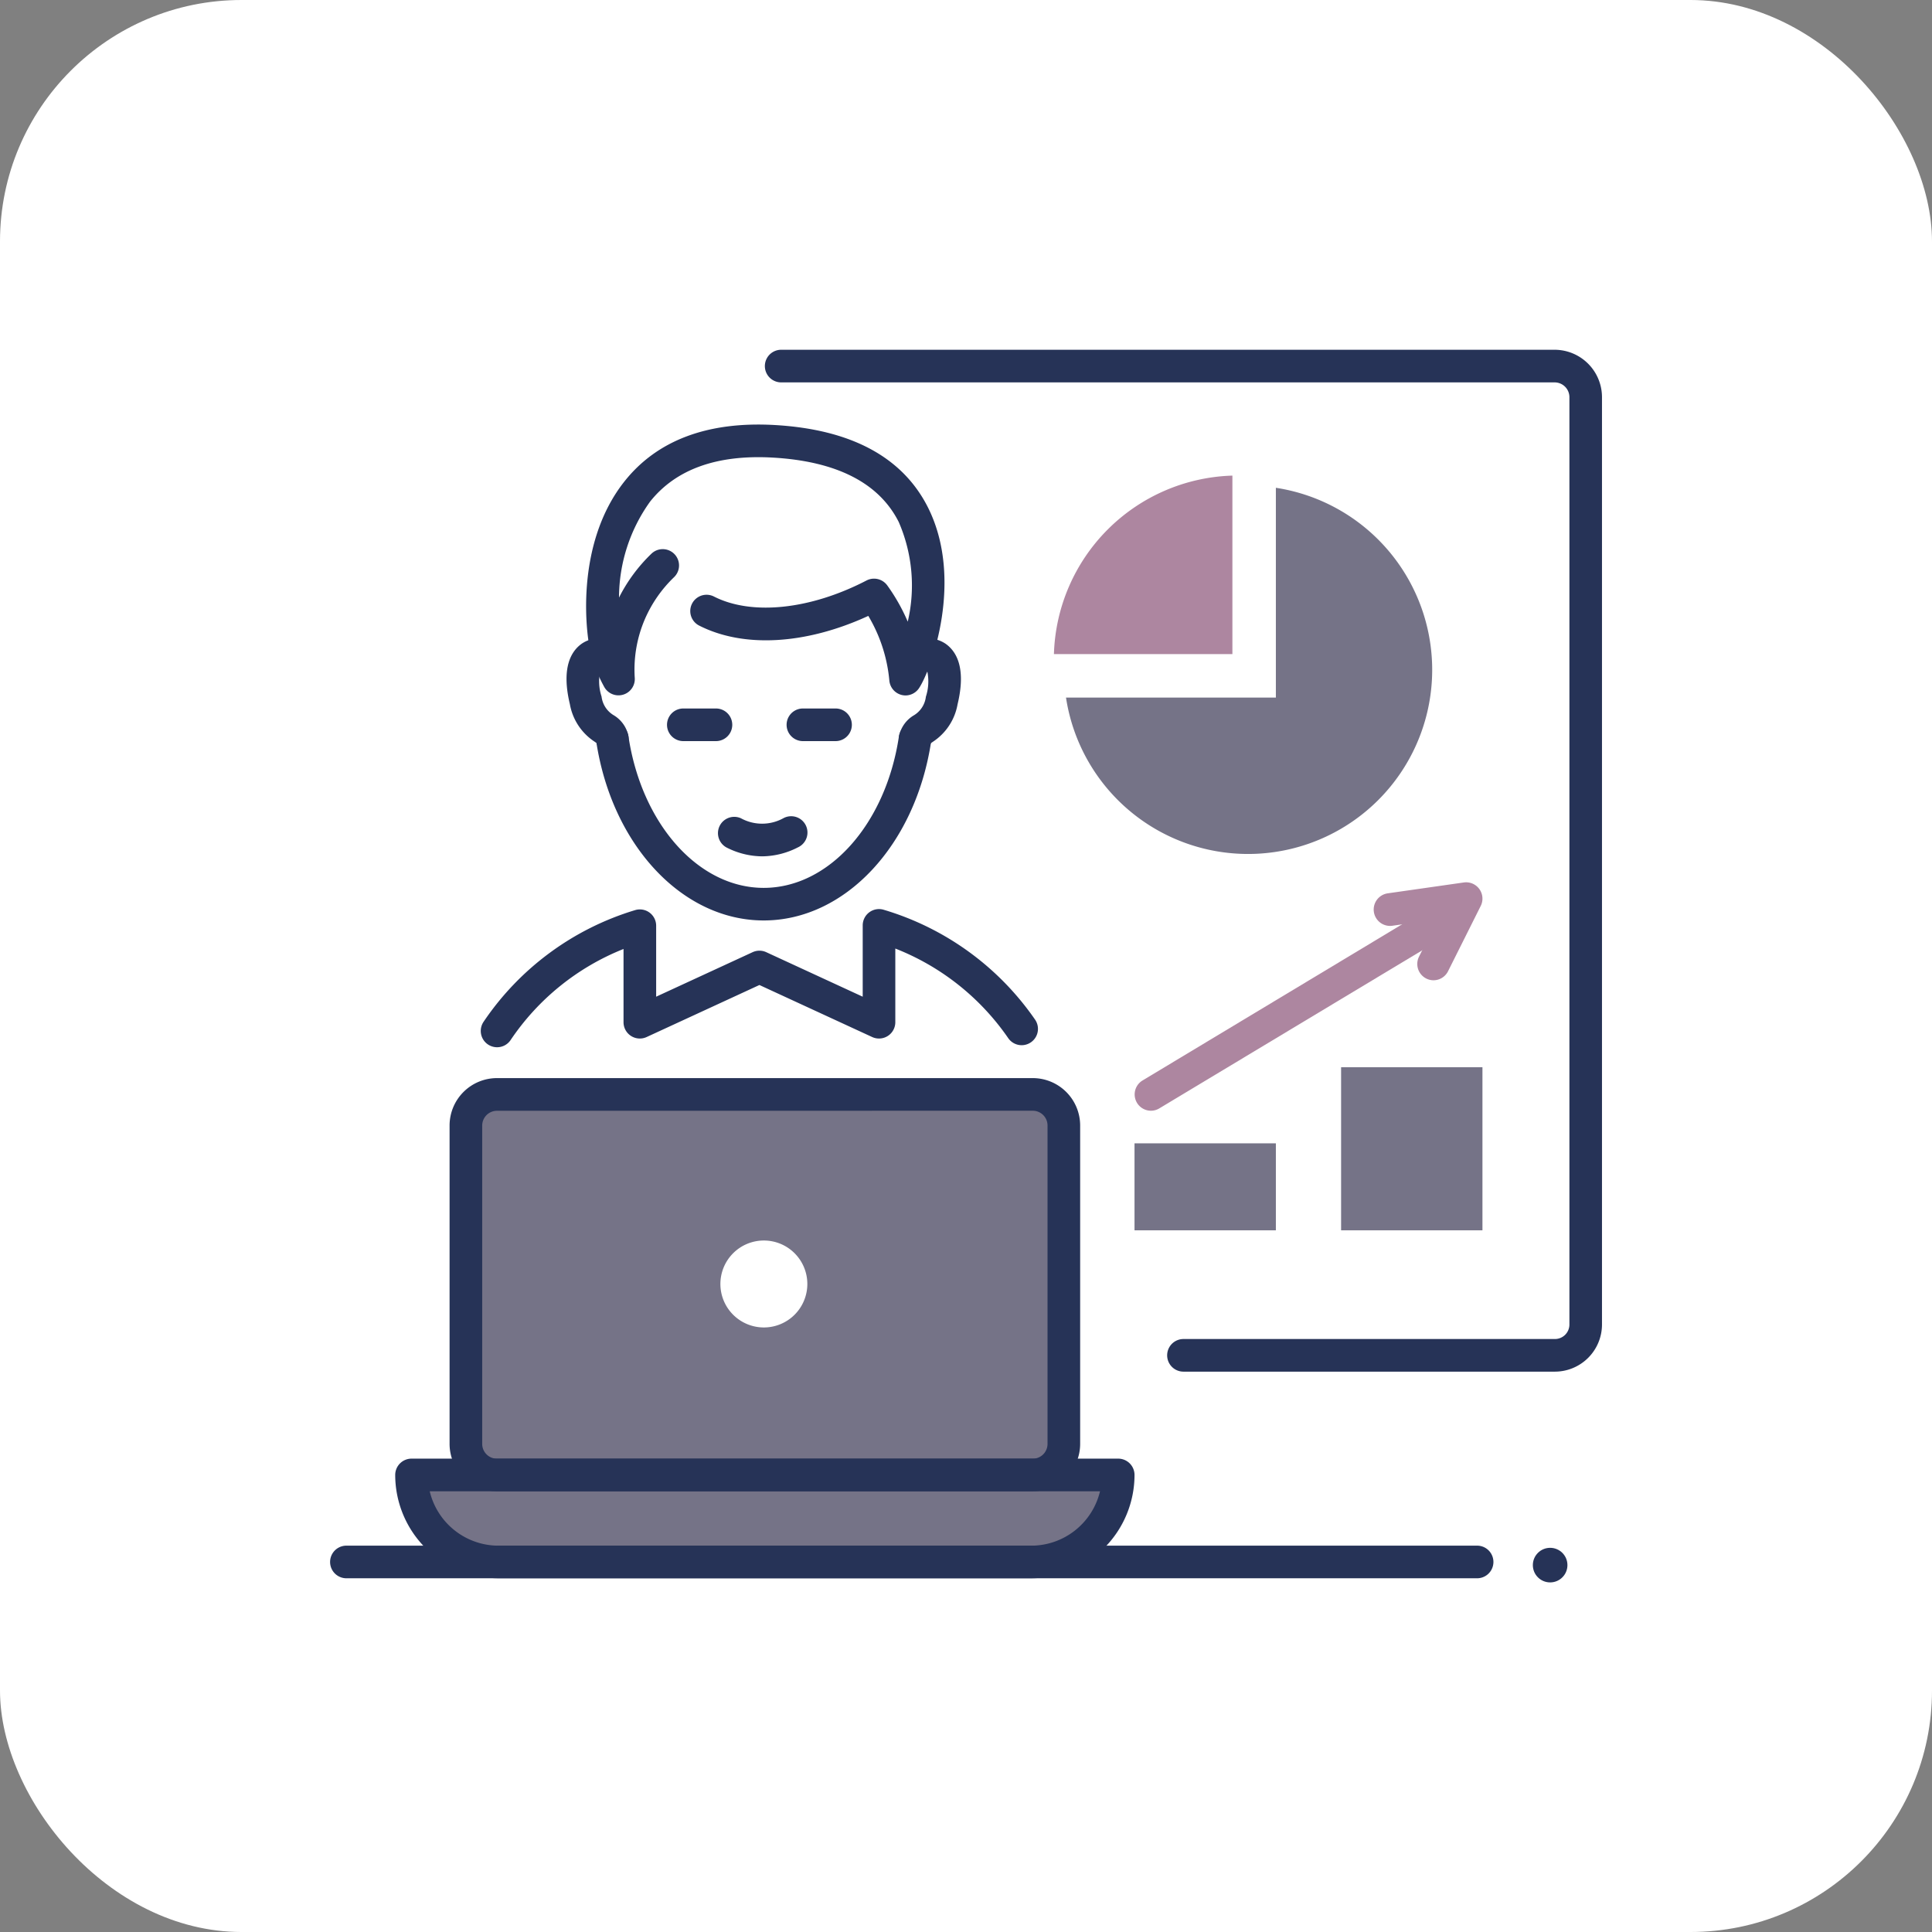 <svg xmlns="http://www.w3.org/2000/svg" width="80" height="80" viewBox="0 0 80 80"><rect x="0" y="0" width="80" height="80" fill="#808080" stroke="none"/><defs><style>.a{fill:#fff;}.b{fill:#263357;}.c{fill:#757387;}.d{fill:#ad86a0;}</style></defs><g transform="translate(-735 -4297)"><rect class="a" width="80" height="80" rx="10" transform="translate(735 4297)"></rect><g transform="translate(748.664 4311.479)"><g transform="translate(18.008)"><path class="b" d="M394.713,487.865H379.333a.675.675,0,0,1,0-1.351h15.381a.6.6,0,0,0,.6-.6v-38.4a.613.613,0,0,0-.612-.612H362.675a.675.675,0,0,1,0-1.351H394.7a1.965,1.965,0,0,1,1.963,1.963v38.4A1.954,1.954,0,0,1,394.713,487.865Z" transform="translate(-362 -445.547)"></path></g><rect class="c" width="5.853" height="6.753" transform="translate(47.721 36.466) rotate(180)"></rect><rect class="c" width="5.853" height="3.602" transform="translate(39.167 36.466) rotate(180)"></rect><g transform="translate(33.322 22.877)"><path class="d" d="M396.692,505a.675.675,0,0,1-.349-1.254l12.112-7.286a.675.675,0,1,1,.7,1.157L397.04,504.9A.671.671,0,0,1,396.692,505Z" transform="translate(-396.017 -496.363)"></path></g><g transform="translate(43.219 22.059)"><path class="d" d="M420.475,498.6a.675.675,0,0,1-.6-.977l.774-1.549-1.875.268A.676.676,0,0,1,418.58,495l3.151-.45a.676.676,0,0,1,.7.971l-1.351,2.7A.676.676,0,0,1,420.475,498.6Z" transform="translate(-418 -494.547)"></path></g><path class="c" d="M332.6,553.149h22.06a3.6,3.6,0,0,0,3.6-3.6H329A3.6,3.6,0,0,0,332.6,553.149Z" transform="translate(-325.849 -502.727)"></path><path class="c" d="M334,514.834v13.633a1.287,1.287,0,0,0,1.287,1.287h22.638a1.287,1.287,0,0,0,1.287-1.287V514.834a1.287,1.287,0,0,0-1.287-1.287H335.287A1.287,1.287,0,0,0,334,514.834Zm10.764,6.788a1.8,1.8,0,1,1,1.8,1.8A1.8,1.8,0,0,1,344.764,521.622Z" transform="translate(-328.598 -482.934)"></path><circle class="b" cx="0.716" cy="0.716" r="0.716" transform="translate(49.808 49.613)"></circle><g transform="translate(6.244 23.164)"><path class="b" d="M336.544,502.721a.675.675,0,0,1-.559-1.054,11.613,11.613,0,0,1,6.266-4.621.675.675,0,0,1,.88.643v2.939l3.994-1.843a.674.674,0,0,1,.565,0l3.994,1.843v-2.953a.675.675,0,0,1,.877-.644,11.647,11.647,0,0,1,6.26,4.546.675.675,0,1,1-1.111.768,10.2,10.2,0,0,0-4.676-3.711v3.05a.675.675,0,0,1-.958.614l-4.669-2.154-4.669,2.154a.675.675,0,0,1-.958-.614v-3.032a10.169,10.169,0,0,0-4.677,3.773A.673.673,0,0,1,336.544,502.721Z" transform="translate(-335.869 -497)"></path></g><g transform="translate(0 49.521)"><path class="b" d="M369.5,556.9h-46.82a.675.675,0,0,1,0-1.351H369.5a.675.675,0,0,1,0,1.351Z" transform="translate(-322 -555.547)"></path></g><g transform="translate(23.556 11.949)"><path class="b" d="M375,476.923a.675.675,0,0,1-.664-.8,1.3,1.3,0,0,1,.619-.849,1.04,1.04,0,0,0,.488-.766,2.038,2.038,0,0,0,.06-1.037.694.694,0,0,1-.916-.185.662.662,0,0,1,.149-.932,1.323,1.323,0,0,1,1.512-.045c.436.3.878.974.507,2.514a2.342,2.342,0,0,1-1.025,1.555c-.029.021-.058.039-.083.059A.676.676,0,0,1,375,476.923Z" transform="translate(-374.324 -472.088)"></path></g><g transform="translate(9.794 11.948)"><path class="b" d="M345.65,476.923a.676.676,0,0,1-.649-.491c-.025-.02-.054-.038-.083-.059a2.342,2.342,0,0,1-1.025-1.555c-.37-1.54.072-2.217.508-2.514a1.321,1.321,0,0,1,1.512.045.675.675,0,0,1-.766,1.113,2.016,2.016,0,0,0,.058,1.041,1.043,1.043,0,0,0,.489.766,1.3,1.3,0,0,1,.619.849.674.674,0,0,1-.532.793A.684.684,0,0,1,345.65,476.923Z" transform="translate(-343.754 -472.088)"></path></g><g transform="translate(11.015 15.433)"><path class="b" d="M353.412,488.029c-3.372,0-6.29-3.123-6.937-7.425a.675.675,0,0,1,1.336-.2c.547,3.637,2.9,6.276,5.6,6.276s5.055-2.639,5.6-6.276a.675.675,0,0,1,1.336.2C359.7,484.906,356.785,488.029,353.412,488.029Z" transform="translate(-346.467 -479.827)"></path></g><g transform="translate(18.908 14.856)"><path class="b" d="M366.026,479.9h-1.351a.675.675,0,0,1,0-1.351h1.351a.675.675,0,0,1,0,1.351Z" transform="translate(-364 -478.547)"></path></g><g transform="translate(13.956 14.856)"><path class="b" d="M355.026,479.9h-1.351a.675.675,0,0,1,0-1.351h1.351a.675.675,0,0,1,0,1.351Z" transform="translate(-353 -478.547)"></path></g><g transform="translate(16.042 19.333)"><path class="b" d="M359.489,490.139a3.29,3.29,0,0,1-1.482-.369.675.675,0,0,1,.6-1.208,1.826,1.826,0,0,0,1.756,0,.675.675,0,1,1,.6,1.208A3.291,3.291,0,0,1,359.489,490.139Z" transform="translate(-357.634 -488.492)"></path></g><g transform="translate(10.608 3.104)"><path class="b" d="M358.79,463.657a.7.7,0,0,1-.163-.02.677.677,0,0,1-.51-.594,6.348,6.348,0,0,0-.457-1.855,6.507,6.507,0,0,0-.414-.825c-2.585,1.19-5.176,1.342-7.025.39a.675.675,0,0,1,.617-1.2c1.568.807,4,.555,6.335-.657a.677.677,0,0,1,.859.206,7.829,7.829,0,0,1,.847,1.5,6.588,6.588,0,0,0-.375-4.131c-.819-1.62-2.58-2.516-5.233-2.664-2.3-.127-4,.487-5.062,1.825a6.838,6.838,0,0,0-1.286,3.972,6.72,6.72,0,0,1,1.342-1.816.675.675,0,1,1,.937.972,5.354,5.354,0,0,0-1.214,1.752,5.276,5.276,0,0,0-.413,2.42.675.675,0,0,1-1.266.369,6.313,6.313,0,0,1-.525-1.264c-.234-.8-.728-4.605,1.366-7.245,1.35-1.7,3.438-2.485,6.195-2.334,3.17.176,5.31,1.321,6.364,3.4,1.505,2.977.159,6.7-.356,7.487A.677.677,0,0,1,358.79,463.657Z" transform="translate(-345.563 -452.443)"></path></g><g transform="translate(4.952 30.163)"><path class="b" d="M357.149,529.654H334.962A1.964,1.964,0,0,1,333,527.693V514.509a1.964,1.964,0,0,1,1.962-1.962h22.187a1.964,1.964,0,0,1,1.962,1.962v13.184A1.964,1.964,0,0,1,357.149,529.654ZM334.962,513.9a.612.612,0,0,0-.611.611v13.184a.612.612,0,0,0,.611.611h22.187a.612.612,0,0,0,.611-.611V514.509a.612.612,0,0,0-.611-.611Z" transform="translate(-333 -512.547)"></path></g><g transform="translate(2.701 45.92)"><path class="b" d="M354.336,552.5h-22.06A4.282,4.282,0,0,1,328,548.222a.676.676,0,0,1,.675-.675h29.263a.676.676,0,0,1,.675.675A4.282,4.282,0,0,1,354.336,552.5Zm-24.907-3.6a2.931,2.931,0,0,0,2.847,2.251h22.06a2.931,2.931,0,0,0,2.848-2.251Z" transform="translate(-328 -547.547)"></path></g><path class="c" d="M398.39,458.25v8.687H389.7a7.625,7.625,0,1,0,8.687-8.687Z" transform="translate(-359.223 -452.531)"></path><path class="d" d="M395.976,464.522v-7.39a7.622,7.622,0,0,0-7.39,7.39Z" transform="translate(-358.609 -451.917)"></path></g></g></svg>